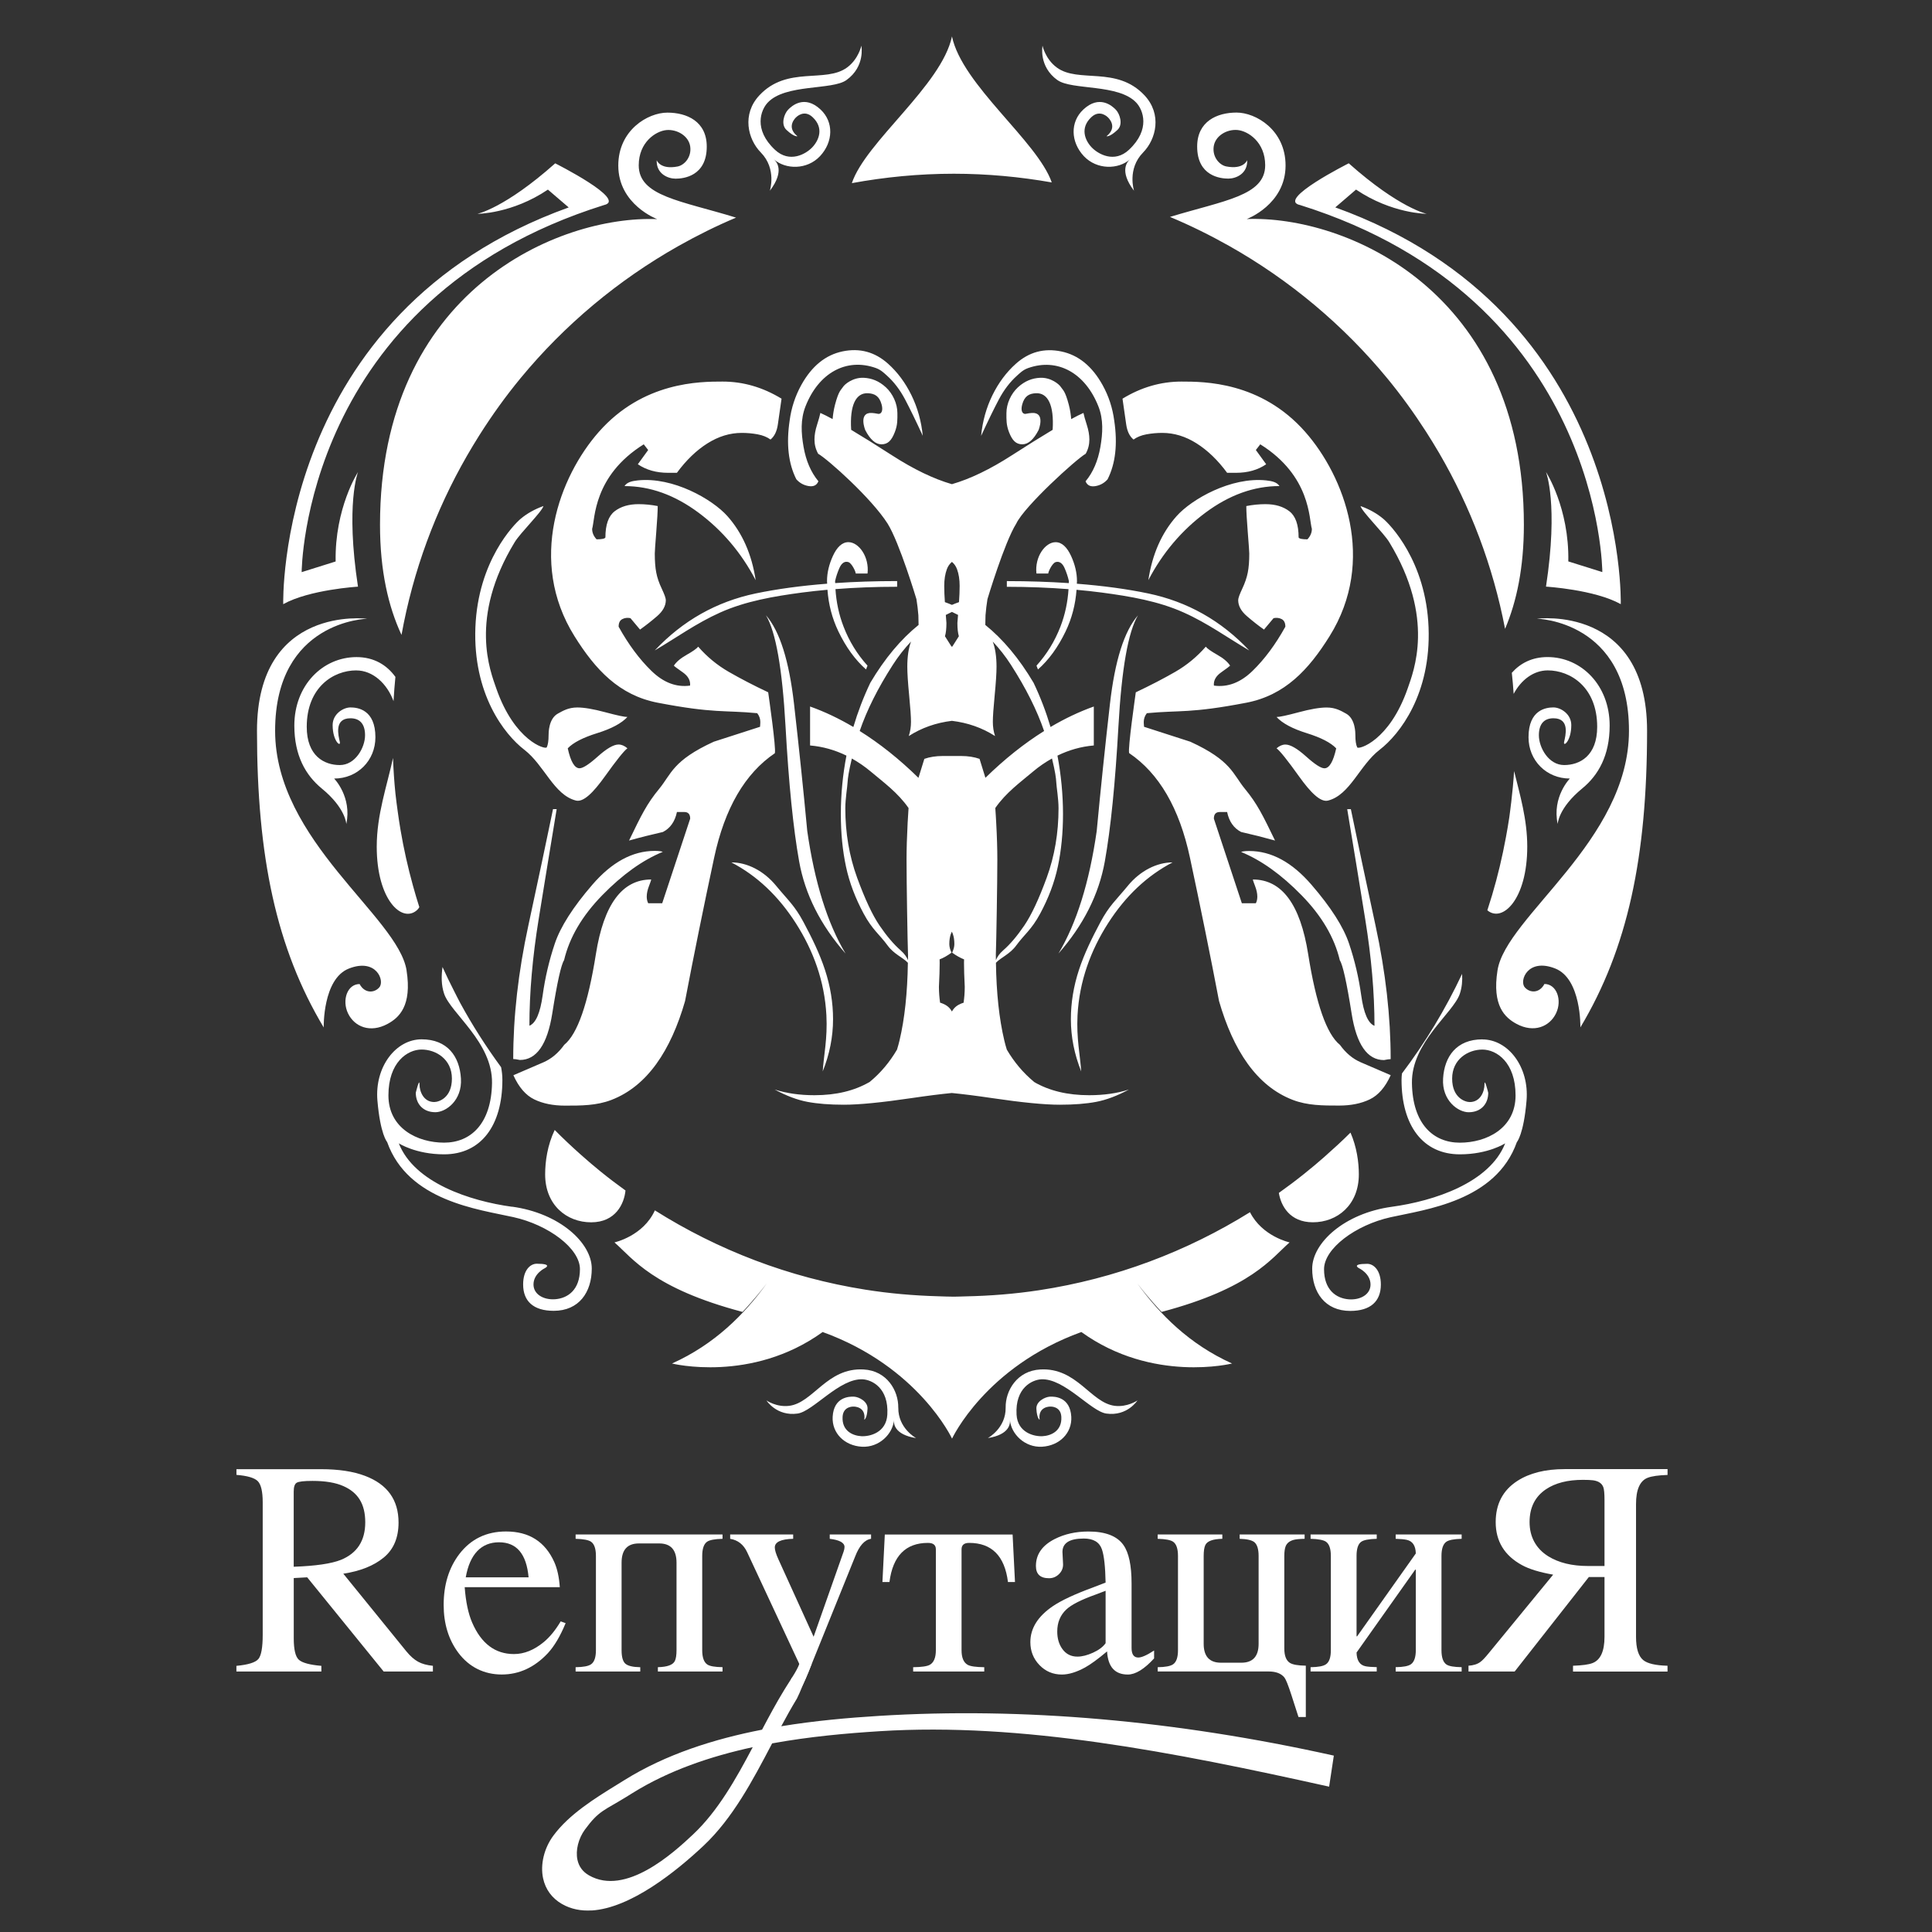 <?xml version="1.0" encoding="UTF-8"?> <svg xmlns="http://www.w3.org/2000/svg" id="Layer_1" data-name="Layer 1" viewBox="0 0 566.93 566.93"><rect x="0" y="0" width="566.93" height="566.93" fill="#333333" stroke="none"/><defs><style> .cls-1 { fill: #fff; } </style></defs><g><path class="cls-1" d="m378.4,364.57s-8.02-1.75-11.6-8.86c-18.51,11.52-39.45,19.49-61.9,22.9-7.05,1.07-14.26,1.65-21.57,1.8-1.14.02-2.28.09-3.43.09-1.54,0-3.06-.08-4.59-.12-7.25-.2-14.39-.83-21.38-1.94-22.42-3.55-43.32-11.64-61.76-23.27-3.43,7.57-11.86,9.4-11.86,9.4,5.34,4.67,11.25,13.44,37.58,20.4,0,0,3.4-3.51,7.12-8.37-6.54,9.03-15.24,17.85-27.82,23.51,0,0,23.33,5.83,44.21-9.24,28.18,10.2,37.97,31.28,37.97,31.28,0,0,9.77-21.09,37.95-31.28,20.88,15.07,44.22,9.24,44.22,9.24-12.56-5.66-21.26-14.47-27.8-23.49,3.72,4.85,7.12,8.35,7.12,8.35,26.31-6.96,32.23-15.73,37.56-20.4Zm-228.13-10.45c-12.37-1.69-28.69-7.03-33.25-18.62,0,0,4.94,3.23,13.3,3.23,10.79,0,17.1-8.37,17.1-21.85,0-1.32-.15-2.53-.37-3.71-4.41-6.01-8.45-12.31-12.03-18.9-.62-1.15-1.19-2.33-1.79-3.5-1.18-2.3-2.31-4.64-3.38-7.01-.35,2.65-.39,5.25.47,7.83,1.89,5.69,14.25,14.26,14.06,26.23-.2,11.97-6.27,17.48-14.06,17.48s-16.34-4.18-16.34-13.87,5.56-13.45,9.74-13.45,8.89,2.81,8.89,8.51-3.86,6.89-5.19,6.89c-3.13,0-4.32-3.1-4.32-5.19s-1.09,2.47-1.09,2.47c0,3.28,2.14,5.71,5.75,5.71,3.07,0,7.88-3.42,7.5-9.88-.38-6.47-3.95-11.51-11.54-11.51s-13.81,8.12-12.97,17.97c.85,9.97,2.85,12.16,2.85,12.16,6.13,17.34,26.8,19.76,37.06,22.05,10.26,2.27,19.52,9.17,19.52,15.25s-3.56,8.56-7.27,8.84c-3.4.25-6.36-1.44-6.36-4.33,0-3.23,3.36-4.8,3.36-4.8,0,0,2.5-1.29-2.41-1.29-1.87,0-3.99,1.85-3.99,6.08,0,4.89,2.99,7.74,8.98,7.74,7.41,0,11.16-5.46,11.16-12.4,0-7.55-9.45-16.25-23.38-18.16Zm42.57-289.82c-28.88-1.13-81.33,20.92-81.33,89.71,0,13.45,2.43,23.99,6.31,32.3,3.4-18.83,9.99-36.54,19.2-52.55,1.17-2.03,2.38-4.04,3.63-6.02,3.7-5.85,7.73-11.47,12.12-16.79,12.89-15.62,28.62-28.78,46.37-38.79,5.44-3.06,11.05-5.86,16.85-8.3-16.21-4.99-28.56-6.26-28.56-15.35,0-6.77,4.99-10.04,8.12-10.34,3.14-.28,6.56,1.71,6.99,4.85.43,3.14-1.75,5.46-3.71,5.84-5.13,1-6.13-1.85-6.13-1.85-.15,3.99,3.28,5.42,5.56,5.42s9.13-.71,9.13-9.41c0-7.41-5.85-9.97-11.56-9.97s-14.4,5.12-14.4,15.53c0,11.48,11.41,15.72,11.41,15.72Zm-70.5,202.79c.31-.27.53-.57.71-.89-.67-2.08-1.28-4.18-1.87-6.3-1.48-5.35-2.71-10.81-3.65-16.36-.31-1.81-.58-3.63-.83-5.46-.23-1.73-.48-3.45-.66-5.19-.36-3.45-.58-6.95-.72-10.46-1.77,8.26-4.77,16.56-4.77,26.03,0,15.59,7.41,22.5,11.79,18.63Zm40.43,64.5c-2.13,4.45-2.8,9.22-2.8,13.03,0,8.94,6.28,14.06,13.5,14.06s9.7-5.51,10.07-9.31c0,0,0-.02,0-.03-2.51-1.81-4.98-3.68-7.38-5.63-1.96-1.59-3.88-3.23-5.76-4.91-2.62-2.33-5.17-4.73-7.63-7.22Zm-57.72-159.43c-3.71-24.23,0-33.64,0-33.64,0,0-6.84,10.55-6.56,26.24l-9.97,3.13s.17-79.98,88.73-107.72c6.96-1.54-14.33-12.24-14.33-12.24-14.82,13.19-22.84,14.82-22.84,14.82,0,0,10.17,0,20.7-7.11l6.1,5.23c-86.11,30.98-83.77,116.42-83.77,116.42,7.68-4.28,21.94-5.14,21.94-5.14Zm14.26,112.61c-2.48-15.77-38.58-38.01-38.58-70.32s26.98-32.88,26.98-32.88c0,0-32.3-4.17-32.3,32.88s5.7,63.86,19.58,87.05c0,0-.33-14.28,7.4-17.29,8.01-3.14,10.57,3.56,8.93,5.5-1.42,1.69-4.28,1.9-5.8-.95-3.61,0-5.25,4.74-3.39,8.62,1.88,3.9,6.48,5.85,11.61,3.07,3.34-1.81,7.2-5.27,5.56-15.68ZM225.91,55.97c4.5-5.9,1.88-8.64,1.15-9.24,3.43,3.04,9.75,3.17,13.58-.92,3.89-4.17,4.04-10.02.16-13.66-4.71-4.42-8.47-1.1-9.57.08-1.11,1.18-2.19,4.26-.45,5.89,2.36,2.21,3.22,1.85,3.22,1.85-3.51-2.78-.41-5.53-.41-5.53,0,0,2.31-2.47,4.86-.06,3.4,3.18,1.84,6.79-.05,8.81-1.89,2.02-6.7,4.79-11,.76-6.38-5.98-4.14-11.7-2.12-13.84,5.18-5.55,18.94-3.6,23.1-6.61,5.59-4.01,4.38-10.09,4.38-10.09,0,0-.81,3.9-4.17,6.38-6.35,4.71-17.56-.56-25.74,8.17-5.2,5.54-3.45,12.86.41,16.79,4.73,4.82,2.65,11.21,2.65,11.21Zm37.68,357.08c.07-4.96-3.32-10.82-10.16-11.19-10.76-.61-14.78,9.78-21.85,10.67-3.73.47-6.67-1.58-6.67-1.58,0,0,2.99,4.71,9.12,3.85,4.58-.63,12.33-10.43,19.16-10.05,2.64.16,7.64,2.5,7.19,10.36-.3,5.29-5.15,6.47-7.63,6.33-2.48-.14-5.74-1.52-5.5-5.7.18-3.17,3.21-2.99,3.21-2.99,0,0,3.73-.13,3.16,3.86,0,0,.79-.3.95-3.2.13-2.14-2.49-3.49-3.94-3.57-1.46-.08-5.96.09-6.29,5.89-.27,4.79,3.46,8.51,8.58,8.8,5.04.28,9.07-3.72,9.42-7.84-.11.85-.1,4.27,6.49,5.31,0,0-5.32-2.87-5.23-8.94Zm63.52-.52c-7.07-.89-11.09-11.28-21.85-10.67-6.83.38-10.24,6.23-10.16,11.19.09,6.08-5.23,8.94-5.23,8.94,6.59-1.04,6.59-4.44,6.48-5.3.36,4.12,4.38,8.12,9.42,7.84,5.12-.29,8.85-4.01,8.59-8.8-.34-5.8-4.83-5.97-6.28-5.89-1.46.08-4.09,1.42-3.96,3.57.16,2.9.95,3.2.95,3.2-.57-3.99,3.16-3.86,3.16-3.86,0,0,3.03-.18,3.21,2.99.24,4.18-3.03,5.56-5.5,5.7-2.48.14-7.34-1.03-7.64-6.33-.45-7.86,4.56-10.19,7.2-10.36,6.84-.38,14.6,9.43,19.16,10.05,6.13.86,9.11-3.85,9.11-3.85,0,0-2.94,2.04-6.67,1.58Zm-16.8-389.03c4.16,3.01,17.92,1.06,23.11,6.61,2.02,2.14,4.25,7.86-2.13,13.84-4.3,4.03-9.12,1.25-11-.76-1.89-2.01-3.44-5.62-.05-8.81,2.56-2.41,4.87.06,4.87.06,0,0,3.11,2.75-.41,5.53,0,0,.85.36,3.21-1.85,1.74-1.63.66-4.71-.44-5.89-1.11-1.18-4.87-4.5-9.59-.08-3.89,3.64-3.73,9.49.16,13.66,3.85,4.08,10.15,3.95,13.58.92-.74.6-3.35,3.34,1.15,9.24,0,0-2.08-6.39,2.65-11.21,3.86-3.93,5.62-11.24.42-16.79-8.19-8.74-19.38-3.46-25.75-8.17-3.36-2.49-4.17-6.38-4.17-6.38,0,0-1.21,6.08,4.38,10.09Zm71.14,36.65c88.57,27.74,88.74,107.72,88.74,107.72l-9.98-3.13c.29-15.69-6.55-26.24-6.55-26.24,0,0,3.7,9.41,0,33.64,0,0,14.24.86,21.94,5.14,0,0,2.31-85.44-83.77-116.42l6.09-5.23c10.54,7.11,20.72,7.11,20.72,7.11,0,0-8.02-1.63-22.86-14.82,0,0-21.29,10.69-14.33,12.24Zm-101.56-9.17c9.81,0,19.4.91,28.74,2.55-4.23-12.12-26.29-28.58-29.28-42.84-3.02,14.34-25.32,30.91-29.38,43.05,9.71-1.78,19.7-2.76,29.92-2.76Zm63.43,12.67c5.98,2.5,11.76,5.36,17.36,8.51,17.81,10.04,33.58,23.27,46.48,38.95,4.06,4.94,7.81,10.14,11.28,15.53,1.33,2.07,2.62,4.17,3.86,6.29,9.17,15.73,15.8,33.11,19.35,51.6,3.42-8.03,5.52-18.03,5.52-30.54,0-68.79-52.45-90.85-81.33-89.71,0,0,11.4-4.24,11.4-15.72,0-10.41-8.7-15.53-14.39-15.53s-11.55,2.56-11.55,9.97c0,8.7,6.85,9.41,9.13,9.41s5.7-1.43,5.55-5.42c0,0-.99,2.84-6.13,1.85-1.95-.37-4.13-2.7-3.7-5.84.43-3.14,3.85-5.13,6.98-4.85,3.14.29,8.13,3.57,8.13,10.34,0,8.97-12.04,10.32-27.94,15.16ZM104.55,196.73c4.85,0,9.02,3.84,10.93,9.02.14-2.38.31-4.76.55-7.12-2.49-3.44-6.23-5.81-11.41-5.81-9.91,0-18.25,8.25-18.25,20.1,0,8.74,3.29,14.55,8.03,18.44,7.08,5.8,7.22,10.45,7.22,10.45,1.7-7.98-3.57-13.35-3.57-13.35,6.85,0,12.11-5.27,12.11-12.12,0-8.13-5.22-8.75-7.32-8.75s-5.23,1.91-5.23,5.18c0,4.76,2.47,6.6,2.1,4.9-.38-1.72-1.81-6.9,3.13-6.9,2.47,0,4.28,1.37,4.28,4.98s-2.85,8.75-7.41,8.75-9.7-2.66-9.7-11.22c0-11.64,7.86-16.56,14.52-16.56Zm338.87,38.95c-.17,1.39-.33,2.79-.53,4.17-.29,1.98-.64,3.94-1,5.9-1.06,5.74-2.4,11.38-4.04,16.89-.45,1.5-.92,3-1.4,4.48,4.39,3.73,11.71-3.17,11.71-18.68,0-8-2.13-15.16-3.86-22.17-.2,3.16-.5,6.29-.87,9.4Zm13.67,6.12s.14-4.65,7.22-10.45c4.74-3.89,8.03-9.69,8.03-18.44,0-11.84-8.33-20.1-18.24-20.1-4.56,0-8.01,1.84-10.47,4.62.23,2.05.39,4.11.54,6.19,2.16-4.08,5.83-6.9,10-6.9,6.65,0,14.51,4.92,14.51,16.56,0,8.56-5.13,11.22-9.7,11.22s-7.41-5.14-7.41-8.75,1.81-4.98,4.28-4.98c4.94,0,3.51,5.18,3.13,6.9-.37,1.7,2.1-.14,2.1-4.9,0-3.27-3.13-5.18-5.23-5.18s-7.32.62-7.32,8.75c0,6.84,5.27,12.12,12.13,12.12,0,0-5.28,5.37-3.57,13.35Zm-68.31,97.55c-1.98,1.75-4.01,3.45-6.08,5.1-2.42,1.94-4.9,3.8-7.43,5.6.6,3.74,3.18,8.62,9.98,8.62,7.22,0,13.49-5.12,13.49-14.06,0-3.59-.61-8.03-2.45-12.26-2.42,2.42-4.95,4.73-7.52,7Zm46.22-34.36c-7.6,0-11.16,5.04-11.54,11.51-.39,6.46,4.44,9.88,7.5,9.88,3.61,0,5.75-2.42,5.75-5.71,0,0-1.1-4.56-1.1-2.47s-1.18,5.19-4.32,5.19c-1.33,0-5.17-1.2-5.17-6.89s4.69-8.51,8.87-8.51,9.74,3.75,9.74,13.45-8.55,13.87-16.35,13.87-13.88-5.51-14.06-17.48c-.19-11.97,12.17-20.54,14.06-26.23.64-1.93.78-3.86.66-5.82-4.88,10.38-10.8,20.17-17.65,29.23-.06.62-.12,1.22-.12,1.87,0,13.48,6.33,21.85,17.11,21.85,8.37,0,13.3-3.23,13.3-3.23-4.55,11.59-20.87,16.93-33.25,18.62-13.92,1.9-23.38,10.6-23.38,18.16,0,6.93,3.76,12.4,11.17,12.4,5.99,0,8.98-2.85,8.98-7.74,0-4.23-2.14-6.08-3.99-6.08-4.91,0-2.41,1.29-2.41,1.29,0,0,3.37,1.57,3.37,4.8,0,2.89-2.97,4.58-6.37,4.33-3.7-.28-7.27-2.76-7.27-8.84s9.27-12.97,19.52-15.25c10.26-2.28,30.93-4.71,37.06-22.05,0,0,1.99-2.19,2.84-12.16.84-9.85-5.37-17.97-12.97-17.97Zm48.32-90.56c0-37.05-32.3-32.88-32.3-32.88,0,0,26.99.57,26.99,32.88s-36.11,54.55-38.58,70.32c-1.65,10.41,2.21,13.87,5.55,15.68,5.13,2.78,9.74.83,11.62-3.07,1.87-3.87.2-8.62-3.4-8.62-1.51,2.85-4.36,2.64-5.79.95-1.64-1.95.93-8.65,8.93-5.5,7.73,3.02,7.41,17.29,7.41,17.29,13.87-23.19,19.57-49.99,19.57-87.05Z"></path><path class="cls-1" d="m237.29,142.63c1.43.24,2.39-.23,2.86-1.41-2.19-2.64-3.64-6.01-4.35-10.08-.71-4.07-.94-8.06.57-11.9,3.86-9.82,11.97-14.31,20.61-11.26,1.57.56,2.53,1.57,3.23,2.19,2.1,1.87,3.89,4.22,5.38,7.04,1.48,2.82,3.21,6.37,5.19,10.67-.42-4.28-1.53-8.26-3.33-11.93-1.8-3.67-4.1-6.76-6.89-9.25-3.85-3.43-8.28-4.63-13.3-3.59-5.02,1.04-9.06,4.33-12.13,9.87-1.78,3.23-2.92,6.7-3.41,10.4-1.03,6.89-.38,12.64,1.95,17.25.96,1.09,2.16,1.76,3.6,2Zm-83.44,77.37c5.91,4.56,8.66,13.24,15.13,14.91,2.23.58,5.15-2.37,8.54-7.11,3.39-4.74,5.58-7.48,6.59-8.22-.86-.74-1.73-1.11-2.6-1.11-1.44,0-3.46,1.16-6.05,3.48-2.6,2.33-4.4,3.49-5.4,3.49-1.45,0-2.6-1.95-3.46-5.85,1.59-1.67,4.47-3.16,8.65-4.46,4.18-1.3,7.13-2.88,8.86-4.74-.86,0-3.03-.46-6.49-1.39-3.46-.93-6.2-1.4-8.21-1.4-2.6,0-4.23.98-5.73,1.81-2.72,1.52-2.7,5.71-2.7,6.27,0,1.67-.18,2.88-.54,3.62-.36.74-9.43-1.84-14.81-17.28-1.69-4.96-8.19-20.6,5.41-42.94,1.69-2.77,8-8.92,8.43-10.59-2.59.93-4.83,2.19-6.7,3.76-1.88,1.58-12.51,12.3-13.27,31.84-.75,19.49,8.44,31.36,14.35,35.91Zm9.51,17.43h-1.08c-1.88,9.11-4.3,20.49-7.24,34.15-2.96,13.67-4.44,26.72-4.44,39.18.44,0,1.08.1,1.95.28,4.9,0,8.07-4.56,9.51-13.67,1.44-9.1,2.6-14.31,3.46-15.61,1.58-6.69,5.33-13.06,11.24-19.1,5.91-6.04,11.82-10.27,17.73-12.69-.43-.18-1.23-.28-2.38-.28-6.48,0-12.58,3.3-18.27,9.9-5.7,6.6-9.37,12.36-11.03,17.28-1.66,4.93-2.85,9.99-3.57,15.2-.72,5.2-2.02,8.18-3.89,8.92,0-9.66.9-20.07,2.71-31.23,1.8-11.15,3.57-21.93,5.29-32.34Zm28.76-46.56c6.34-3.72,12.18-7.99,19.25-11.15,7.42-3.32,15.67-4.74,24.11-5.86,2.37-.31,4.83-.57,7.33-.8.31,4.27,1.35,8.35,3.21,12.23,2.24,4.65,4.94,8.36,8.11,11.15l.43-1.12c-3.03-3.34-5.37-7.15-7.02-11.43-1.37-3.54-2.14-7.22-2.38-11.02,5.72-.45,11.72-.69,18.1-.69v-1.67c-6.43,0-12.48.2-18.18.59,0-.2-.03-.39-.03-.59.29-1.3.72-2.6,1.3-3.9.58-1.3,1.48-2.03,2.6-1.67,1,.32,2.16,2.79,2.16,3.35h3.46c.56-4.89-2.56-9.2-5.62-9.2-1.88,0-3.39,1.53-4.54,4.04-1.15,2.51-1.73,4.98-1.73,7.39,0,.26.04.51.04.76-7.67.6-14.67,1.55-20.97,2.86-11.53,2.42-21.4,7.99-29.62,16.73Zm21.3-39.45c-4.4-4.92-15.91-11.55-26.27-10.45-1.87.2-3.17.56-3.89,1.67,7.49,0,14.74,2.61,21.73,7.81,6.99,5.2,12.58,11.81,16.76,19.8-1.16-7.62-3.93-13.89-8.32-18.82Zm11.35,29.14c2.88,4.83,4.79,15.66,5.73,32.48.94,16.83,2.27,30.07,4,39.73,1.73,9.67,6.27,18.68,13.62,27.04-5.33-8.92-9.08-20.91-11.24-35.97-1.15-12.27-2.45-24.72-3.89-37.36-1.45-12.64-4.18-21.28-8.22-25.93Zm2.6,40.43c.43-1.3-1.8-16.73-1.95-17.84-4.33-2.04-8.18-4.05-11.57-6-3.39-1.95-6.38-4.41-8.97-7.39-.44.56-1.55,1.35-3.35,2.37-1.81,1.02-3.07,2.09-3.79,3.2.14.19,1.01.84,2.6,1.95,1.59,1.11,2.3,2.42,2.16,3.9-4.04.56-7.82-.88-11.35-4.32-3.54-3.44-6.74-7.76-9.62-12.96,0-1.12.36-1.86,1.09-2.23.72-.37,1.51-.46,2.38-.28l2.81,3.35c1.58-1.12,3.24-2.41,4.97-3.9,1.73-1.48,2.6-3.07,2.6-4.74,0-.56-.4-1.67-1.19-3.35-.8-1.67-1.34-3.25-1.62-4.74-.29-1.48-.43-3.35-.43-5.57,0-.56.14-2.65.43-6.28.29-3.62.43-6.18.43-7.66-1.88-.37-3.75-.56-5.62-.56-2.88,0-5.22.7-7.02,2.09-1.8,1.39-2.71,3.95-2.71,7.67-.15.37-1.01.56-2.59.56-.87-.93-1.3-1.95-1.3-3.07.87-2.78.25-15.5,15.14-24.81l1.3,1.67-3.03,4.18c2.45,1.67,5.41,2.51,8.86,2.51h2.6c2.74-3.72,5.73-6.6,8.97-8.64,3.24-2.04,6.59-3.07,10.06-3.07,1.59,0,3.13.14,4.65.42,1.52.28,2.78.79,3.79,1.53,1.15-.93,1.87-2.41,2.16-4.46.29-2.04.65-4.55,1.08-7.53-5.48-3.34-11.24-5.02-17.3-5.02-6.63,0-23.31,0-36.33,14.78-11.49,13.04-20.96,37.8-7.13,59.94,6.13,9.81,13.1,17.34,24.43,19.52,16.54,3.18,19.39,2.14,29.19,3.07,1.3,1.67.83,3.24.83,3.99l-13.58,4.38c-12.09,5.54-12.43,9.47-16.03,13.84-3.61,4.37-5.24,7.73-8.83,15.16,3.31-.93,6.62-1.76,9.94-2.51,2.16-1.11,3.53-3.07,4.11-5.86h2.16c1.16,0,1.73.65,1.73,1.95l-8.21,24.82h-4.11c-.29-.56-.43-1.21-.43-1.95,0-.93.22-1.95.65-3.07.43-1.11.65-1.76.65-1.95-8.51,0-13.91,7.3-16.22,21.89-2.31,14.59-5.4,23.47-9.29,26.62-1.73,2.42-3.79,4.14-6.16,5.16-2.38,1.02-5.3,2.28-8.76,3.77,1.59,3.53,3.64,5.9,6.16,7.11,2.52,1.21,5.52,1.81,8.97,1.81,4.78,0,9.27,0,13.62-1.67,10.56-4.06,17.44-14.5,21.62-28.99,2.59-13.57,5.44-27.61,8.54-42.1,3.1-14.5,9.04-24.72,17.84-30.67Zm15.13,76.95c.36,6.79-.79,11.81-1.08,16.45,2.01-5.02,3.03-10.13,3.03-15.33,0-4.83-.79-9.66-2.38-14.5-1.59-4.83-3.84-9.39-6.27-13.94-2.6-4.88-4.49-6.37-8.09-10.74-3.6-4.37-8.48-6.82-13.1-6.82,7.49,3.9,13.8,9.85,18.92,17.85,5.11,7.99,8.44,16.98,8.97,27.04Zm152.52-88.52c-1.5-.84-3.14-1.81-5.73-1.81-2.02,0-4.76.47-8.21,1.4-3.46.93-5.62,1.39-6.49,1.39,1.73,1.86,4.69,3.44,8.86,4.74,4.18,1.3,7.06,2.79,8.65,4.46-.87,3.9-2.02,5.85-3.46,5.85-1.01,0-2.81-1.16-5.4-3.49-2.59-2.32-4.61-3.48-6.05-3.48-.87,0-1.73.37-2.6,1.11,1.01.74,3.21,3.49,6.59,8.22,3.39,4.74,6.31,7.69,8.54,7.11,6.47-1.67,9.22-10.36,15.13-14.91,5.91-4.55,15.1-16.42,14.35-35.91-.75-19.54-11.39-30.26-13.27-31.84-1.87-1.58-4.11-2.83-6.7-3.76.43,1.67,6.75,7.83,8.43,10.59,13.6,22.34,7.1,37.98,5.41,42.94-5.38,15.44-14.45,18.03-14.81,17.28-.36-.74-.54-1.95-.54-3.62,0-.56.02-4.75-2.7-6.27Zm-96.54-99.23c.7-.62,1.65-1.64,3.23-2.19,8.64-3.05,16.75,1.45,20.61,11.26,1.51,3.84,1.28,7.82.58,11.9-.71,4.08-2.15,7.44-4.35,10.08.48,1.18,1.44,1.65,2.87,1.41,1.44-.24,2.63-.91,3.59-2,2.33-4.6,2.98-10.35,1.95-17.25-.49-3.7-1.62-7.17-3.41-10.4-3.07-5.54-7.11-8.83-12.13-9.87-5.02-1.04-9.45.15-13.3,3.59-2.8,2.49-5.1,5.58-6.9,9.25-1.8,3.67-2.91,7.65-3.32,11.93,1.98-4.29,3.71-7.85,5.2-10.67,1.49-2.82,3.28-5.17,5.38-7.04Zm76.97,32.45c-.72-1.11-2.03-1.47-3.89-1.67-10.36-1.09-21.88,5.53-26.27,10.45-4.4,4.93-7.17,11.2-8.32,18.82,4.18-7.99,9.76-14.59,16.76-19.8,6.99-5.2,14.24-7.81,21.73-7.81Zm-64.87,137.18c7.35-8.36,11.89-17.38,13.62-27.04,1.73-9.66,3.06-22.91,4-39.73.94-16.82,2.85-27.65,5.73-32.48-4.04,4.64-6.77,13.29-8.22,25.93-1.44,12.64-2.74,25.09-3.89,37.36-2.16,15.06-5.91,27.04-11.24,35.97Zm5.41-108.53c0-.26.04-.51.04-.76,0-2.41-.58-4.88-1.73-7.39-1.16-2.51-2.66-4.04-4.54-4.04-3.06,0-6.18,4.32-5.62,9.2h3.46c0-.56,1.16-3.03,2.16-3.35,1.11-.36,2.02.38,2.6,1.67.58,1.3,1.01,2.61,1.3,3.9,0,.2-.02.39-.03.59-5.7-.38-11.75-.59-18.18-.59v1.67c6.38,0,12.39.25,18.1.69-.24,3.8-1.01,7.48-2.38,11.02-1.66,4.28-4,8.09-7.02,11.43l.43,1.12c3.17-2.79,5.87-6.5,8.11-11.15,1.86-3.88,2.9-7.96,3.21-12.23,2.5.23,4.96.48,7.33.8,8.43,1.12,16.69,2.53,24.11,5.86,7.07,3.16,12.91,7.44,19.25,11.15-8.22-8.74-18.09-14.31-29.62-16.73-6.29-1.32-13.3-2.26-20.97-2.86Zm77.18,135.3c-3.89-3.16-6.99-12.03-9.3-26.62-2.31-14.59-7.71-21.89-16.22-21.89,0,.19.22.84.65,1.95.43,1.12.65,2.14.65,3.07,0,.74-.14,1.39-.43,1.95h-4.11l-8.21-24.82c0-1.3.57-1.95,1.73-1.95h2.16c.58,2.79,1.95,4.74,4.11,5.86,3.32.75,6.63,1.58,9.95,2.51-3.6-7.43-5.23-10.79-8.83-15.16-3.6-4.37-3.94-8.3-16.03-13.84l-13.58-4.38c0-.74-.47-2.31.82-3.99,9.8-.93,12.65.11,29.19-3.07,11.33-2.18,18.31-9.7,24.43-19.52,13.83-22.15,4.36-46.9-7.13-59.94-13.02-14.78-29.69-14.78-36.33-14.78-6.05,0-11.82,1.67-17.3,5.02.43,2.98.8,5.49,1.08,7.53.29,2.05,1.01,3.53,2.16,4.46,1.01-.74,2.27-1.25,3.79-1.53,1.52-.28,3.06-.42,4.65-.42,3.46,0,6.81,1.02,10.05,3.07,3.25,2.05,6.24,4.93,8.97,8.64h2.6c3.46,0,6.41-.83,8.86-2.51l-3.03-4.18,1.3-1.67c14.89,9.31,14.27,22.03,15.14,24.81,0,1.12-.44,2.14-1.3,3.07-1.58,0-2.45-.18-2.59-.56,0-3.72-.9-6.28-2.71-7.67-1.8-1.39-4.14-2.09-7.02-2.09-1.88,0-3.75.19-5.62.56,0,1.49.14,4.04.43,7.66.29,3.63.44,5.72.44,6.28,0,2.23-.14,4.09-.44,5.57-.29,1.49-.83,3.07-1.62,4.74-.79,1.67-1.19,2.79-1.19,3.35,0,1.67.86,3.26,2.6,4.74,1.73,1.49,3.39,2.79,4.97,3.9l2.81-3.35c.87-.18,1.66-.09,2.38.28.72.38,1.08,1.12,1.08,2.23-2.89,5.21-6.09,9.53-9.62,12.96-3.53,3.44-7.31,4.88-11.35,4.32-.14-1.48.57-2.79,2.16-3.9,1.59-1.12,2.45-1.77,2.6-1.95-.72-1.12-1.98-2.18-3.79-3.2-1.8-1.02-2.92-1.81-3.35-2.37-2.59,2.97-5.58,5.44-8.97,7.39-3.39,1.95-7.24,3.95-11.57,6-.14,1.11-2.38,16.54-1.95,17.84,8.79,5.95,14.74,16.17,17.84,30.67,3.1,14.5,5.95,28.53,8.54,42.1,4.19,14.5,11.06,24.93,21.62,28.99,4.35,1.67,8.84,1.67,13.62,1.67,3.46,0,6.45-.6,8.97-1.81,2.52-1.21,4.58-3.58,6.16-7.11-3.46-1.49-6.38-2.74-8.76-3.77-2.38-1.02-4.43-2.74-6.16-5.16Zm3.24-69.14h-1.08c1.73,10.41,3.49,21.19,5.29,32.34,1.81,11.15,2.71,21.56,2.71,31.23-1.87-.74-3.17-3.71-3.89-8.92-.72-5.21-1.91-10.27-3.57-15.2-1.65-4.92-5.33-10.68-11.03-17.28-5.69-6.6-11.78-9.9-18.27-9.9-1.16,0-1.95.1-2.38.28,5.91,2.42,11.82,6.65,17.73,12.69,5.91,6.04,9.66,12.41,11.24,19.1.87,1.3,2.02,6.51,3.46,15.61,1.44,9.11,4.61,13.67,9.51,13.67.87-.18,1.51-.28,1.95-.28,0-12.45-1.48-25.51-4.44-39.18-2.95-13.66-5.36-25.04-7.24-34.15Zm-92.97,80.02c-3.22-2.66-5.87-5.84-8-9.47-.27-.87-.52-1.76-.73-2.66-1.52-6.39-2.33-14-2.46-22.82,1.54-1.63,4.08-2.51,5.97-5.1,2.3-3.16,4.5-4.64,7-9.31,2.41-4.48,4.18-9.06,5.19-13.8,1.01-4.74,1.52-9.9,1.52-15.48s-.57-11.53-1.63-17.1c3.38-1.65,6.93-2.66,10.67-2.98v-11.43c-4.29,1.53-8.52,3.54-12.7,6.01-1.31-4.42-2.96-8.75-4.98-12.98-4.25-7.17-8.98-12.79-14.16-16.97l.06-2.83c.12-1.6.32-3.17.57-4.74,0,0,4.97-16.62,8.46-22.18,2.37-5.05,17.51-18.84,20.37-20.48.73-1.3,1.08-2.69,1.08-4.18,0-1.3-.25-2.74-.76-4.32-.51-1.58-.83-2.74-.98-3.48-.97.43-2.18,1.04-3.59,1.81-.11-1.18-.28-2.58-.7-4.19-1.11-4.26-1.81-4.37-2.32-5.2-.51-.84-2.95-2.88-6.12-2.73-2.31.11-4.47.93-6.49,2.79-2.02,1.86-3.38,4.78-3.38,7.57,0,1.86-.09,3.41.77,5.62.95,2.42,2.03,3.54,3.9,3.54,1.73,0,3.32-1.39,4.76-4.18,0,0,2.13-5.26-1.95-5.02-.43.03-1.08.09-1.95.28-.87,0-1.39-.97-.9-2.77.67-2.46,2.02-3.22,4.04-3.3,3.48-.15,5.35,3.47,4.89,10.74-3.32,1.98-7.28,4.46-11.95,7.46-6.37,4.11-12.24,6.94-17.61,8.49-5.37-1.55-11.24-4.38-17.61-8.49-4.67-3.01-8.63-5.48-11.95-7.46-.46-7.26,1.4-10.88,4.89-10.74,2.02.09,3.37.84,4.04,3.3.49,1.8-.04,2.77-.9,2.77-.87-.18-1.52-.25-1.95-.28-4.08-.24-1.95,5.02-1.95,5.02,1.44,2.79,3.03,4.18,4.76,4.18,1.88,0,2.95-1.11,3.9-3.54.87-2.21.77-3.76.77-5.62,0-2.79-1.36-5.71-3.38-7.57-2.02-1.86-4.18-2.68-6.49-2.79-3.17-.15-5.62,1.9-6.12,2.73-.51.83-1.2.94-2.32,5.2-.42,1.62-.59,3.01-.7,4.19-1.41-.77-2.61-1.37-3.59-1.81-.14.74-.47,1.91-.97,3.48-.51,1.58-.76,3.02-.76,4.32,0,1.49.36,2.88,1.08,4.18,2.86,1.63,15.67,13.08,20.37,20.48,3.49,5.56,8.47,22.18,8.47,22.18.25,1.57.45,3.15.57,4.74l.06,2.83c-5.18,4.18-9.91,9.8-14.16,16.97-2.02,4.24-3.67,8.57-4.98,12.98-4.18-2.47-8.41-4.49-12.7-6.01v11.43c3.74.32,7.29,1.33,10.67,2.98-1.07,5.57-1.64,11.26-1.64,17.1s.51,10.74,1.51,15.48c1.01,4.74,2.78,9.32,5.19,13.8,2.5,4.67,4.7,6.15,7,9.31,1.89,2.59,4.43,3.47,5.97,5.1-.13,8.81-.94,16.43-2.46,22.82-.22.91-.46,1.79-.73,2.66-2.13,3.63-4.77,6.81-8,9.47-4.47,2.61-9.87,3.91-16.22,3.91-4.33,0-8.22-.56-11.68-1.67,3.46,1.86,6.66,3.07,9.62,3.62,2.96.56,6.52.84,10.7.84,4.47,0,11.1-.65,19.89-1.95,4.52-.67,8.44-1.16,11.77-1.49,3.34.33,7.26.82,11.77,1.49,8.79,1.3,15.42,1.95,19.89,1.95,4.18,0,7.75-.28,10.7-.84,2.96-.56,6.16-1.76,9.62-3.62-3.46,1.12-7.35,1.67-11.67,1.67-6.34,0-11.75-1.3-16.22-3.91Zm-25.6-150.42c.32-.9.84-1.61,1.5-2.17.66.55,1.17,1.26,1.5,2.17.51,1.39.76,3.02.76,4.88,0,1.5-.07,3.1-.19,4.76-.7.25-1.39.51-2.07.81-.68-.3-1.38-.56-2.07-.81-.12-1.66-.19-3.25-.19-4.76,0-1.86.25-3.49.76-4.88Zm-.29,13.39c.59-.31,1.19-.59,1.79-.88.6.28,1.2.57,1.79.88-.06.79-.12,1.58-.19,2.36,0,1.67.15,2.97.43,3.9l-1.91,3.01s-.08.03-.13.04c-.05,0-.09-.03-.13-.04l-1.91-3.01c.29-.93.43-2.23.43-3.9-.06-.79-.12-1.58-.18-2.36Zm-11.09,99.67c0,.56-.01,1.09-.02,1.64-.42-.94-.95-1.83-2.17-2.89-2.02-1.77-4.07-4.19-6.16-7.25-2.09-3.06-4.29-7.76-6.6-14.08-2.3-6.32-3.46-13.11-3.46-20.35,0-2.79.6-6.19.67-7.68.06-1.11.32-3.07,1.25-6.92,1.92,1.07,3.79,2.35,5.59,3.86,3.71,3.13,7.89,6.13,11.05,10.67-.1,1.35-.18,2.8-.27,4.39-.21,4-.32,7.58-.32,10.74,0,6.69.29,24.35.43,27.88Zm16.34,14.12c-.11.03-.23.06-.34.1-1.62.57-2.5,1.36-3.13,2.49-.62-1.13-1.5-1.92-3.13-2.49-.11-.04-.22-.06-.34-.1-.2-1.46-.34-2.98-.34-4.64.15-2.97.22-5.3.22-6.97,0-.33,0-.7-.02-1.1,1.08-.41,2.25-1.06,3.5-1.97-.44-.93-.65-1.77-.65-2.51,0-1.12.14-2.09.43-2.93.08-.22.21-.48.31-.72.11.24.24.5.31.72.29.83.43,1.81.43,2.93,0,.74-.22,1.58-.65,2.51,1.26.91,2.42,1.55,3.5,1.97-.01.4-.02.78-.02,1.1,0,1.67.07,4,.22,6.97,0,1.66-.13,3.18-.34,4.64Zm6.38-65.99s-.02-.03-.03-.04l-1.71-5.52c-1.59-.56-3.39-.84-5.41-.84h-5.38c-2.02,0-3.82.28-5.41.84l-1.71,5.52s-.02.03-.03.04c-5.63-5.52-11.38-10.08-17.23-13.74,2.08-6.08,5.31-12.55,9.73-19.42,1.63-2.54,3.42-4.8,5.34-6.83-.73,1.95-1.1,4.4-1.1,7.39,0,1.86.18,4.65.54,8.36.36,3.72.54,6.32.54,7.81s-.22,2.89-.65,4.18c3.76-2.42,7.98-3.9,12.66-4.47,4.68.57,8.91,2.05,12.66,4.47-.44-1.3-.65-2.69-.65-4.18s.18-4.09.54-7.81c.36-3.72.54-6.5.54-8.36,0-2.98-.38-5.44-1.11-7.38,1.92,2.03,3.71,4.29,5.34,6.83,4.42,6.87,7.65,13.34,9.73,19.42-5.85,3.66-11.59,8.22-17.23,13.74Zm3.04,51.87c.14-3.53.44-21.19.44-27.88,0-3.16-.11-6.74-.33-10.74-.09-1.59-.16-3.03-.27-4.39,3.16-4.54,7.34-7.54,11.05-10.67,1.8-1.52,3.67-2.79,5.59-3.86.94,3.85,1.2,5.81,1.25,6.92.07,1.49.67,4.89.67,7.68,0,7.25-1.16,14.04-3.46,20.35-2.31,6.32-4.51,11.01-6.6,14.08-2.09,3.07-4.14,5.49-6.16,7.25-1.21,1.06-1.74,1.95-2.16,2.89,0-.55-.02-1.08-.02-1.64Zm38.77-20.22c-3.6,4.37-5.5,5.86-8.1,10.74-2.42,4.55-4.68,9.11-6.27,13.94-1.59,4.84-2.38,9.67-2.38,14.5,0,5.2,1.02,10.31,3.03,15.33-.29-4.64-1.43-9.66-1.08-16.45.53-10.06,3.86-19.05,8.97-27.04,5.12-7.99,11.43-13.94,18.92-17.85-4.61,0-9.49,2.46-13.09,6.82Z"></path></g><g><path class="cls-1" d="m69.38,488.83c3.44-.32,5.59-.99,6.44-2.01.85-1.02,1.27-3.38,1.27-7.11v-38.86c0-3.15-.48-5.22-1.43-6.2-.95-.98-3.04-1.6-6.28-1.86v-1.67h24.84c5.17,0,9.47.66,12.92,1.97,6.54,2.48,9.81,7.04,9.81,13.69,0,4.46-1.45,7.89-4.36,10.28-2.9,2.39-6.85,3.97-11.85,4.73l18.49,22.77c1.14,1.39,2.28,2.41,3.42,3.04,1.14.64,2.6,1.04,4.38,1.22v1.67h-14.45l-22.44-27.64-3.94.22v17.68c0,3.32.5,5.42,1.51,6.31,1.01.89,3.2,1.48,6.59,1.77v1.67h-24.93v-1.67Zm30.66-31.1c4.76-1.95,7.14-5.62,7.14-11.02s-2.13-8.73-6.4-10.62c-2.27-1.02-5.3-1.53-9.07-1.53-2.54,0-4.09.18-4.67.55-.57.36-.85,1.22-.85,2.56v22.08c6.45-.23,11.06-.91,13.84-2.02Z"></path><path class="cls-1" d="m136.36,465.75c.32,4.29,1.05,7.75,2.19,10.38,2.66,6.16,6.75,9.24,12.27,9.24,2.98,0,5.89-1.17,8.72-3.5,1.78-1.46,3.44-3.49,4.99-6.09l1.45.52c-1.58,3.83-3.32,6.76-5.21,8.81-3.91,4.17-8.43,6.26-13.54,6.26s-9.56-2.13-12.75-6.4c-2.86-3.85-4.29-8.53-4.29-14.01,0-5.93,1.53-10.91,4.6-14.94,3.39-4.41,7.96-6.62,13.71-6.62,6.75,0,11.46,2.99,14.15,8.98.88,1.96,1.41,4.41,1.62,7.36h-27.91Zm18.75-2.89c-.61-6.86-3.5-10.29-8.67-10.29s-8.57,3.43-9.77,10.29h18.44Z"></path><path class="cls-1" d="m168.91,489.23c2.28-.03,3.8-.32,4.56-.88.94-.67,1.4-2.04,1.4-4.12v-27.64c0-2.1-.47-3.49-1.4-4.16-.73-.53-2.25-.82-4.56-.88v-1.27h43.11v1.27c-2.31.06-3.83.35-4.56.88-.93.67-1.4,2.06-1.4,4.16v27.64c0,2.13.5,3.53,1.49,4.2.73.5,2.22.76,4.47.79v1.27h-18.97v-1.27c2.77-.06,4.44-.67,4.99-1.84.32-.67.48-1.72.48-3.15v-25.67c0-3.77-1.7-5.65-5.08-5.65h-5.96c-3.39,0-5.08,1.88-5.08,5.65v25.67c0,2.01.38,3.35,1.14,3.99.76.64,2.21.98,4.34,1.01v1.27h-18.97v-1.27Z"></path><path class="cls-1" d="m229.28,500.97c.14-.18.34-3.15,3.09-8.64l1.34-.04c.62-1.23.92-2.36.92-3.42,0-.29-.03-.5-.09-.61l-15.29-32.77c-1.05-2.25-2.71-3.56-4.99-3.94v-1.27h18.49v1.27c-3.59.09-5.39.94-5.39,2.54,0,.76.35,1.92,1.05,3.46l10.34,22.74,8.8-24.97c.17-.5.27-.95.27-1.36,0-1.26-1.45-2.06-4.34-2.41v-1.27h12.13v1.27c-1.9.29-3.46,2.03-4.68,5.21l-13.63,33.72c-2.16,5.61-5.25,10.19-6.73,12.49"></path><path class="cls-1" d="m267.96,489.23c2.45-.03,4.08-.26,4.87-.7,1.19-.67,1.79-2.1,1.79-4.29v-29.61c0-1.25-.77-1.88-2.32-1.88-6.54,0-10.31,3.83-11.3,11.48h-2.06l.7-13.93h37.5l.7,13.93h-2.06c-.96-7.65-4.76-11.48-11.39-11.48-1.49,0-2.23.63-2.23,1.88v29.61c0,2.19.6,3.62,1.8,4.29.79.44,2.41.67,4.86.7v1.27h-20.86v-1.27Z"></path><path class="cls-1" d="m324.43,464.39c-.09-4.67-.45-7.93-1.09-9.77-.73-2.1-2.5-3.15-5.31-3.15-4.17,0-6.26,1.31-6.26,3.94,0,.41.03,1.02.09,1.84.06.82.09,1.43.09,1.84,0,1.11-.41,2.06-1.23,2.85-.82.79-1.78,1.18-2.89,1.18-2.57,0-3.85-1.2-3.85-3.59,0-3.39,1.82-6.02,5.47-7.89,2.92-1.49,6.24-2.23,9.94-2.23,4.99,0,8.43,1.33,10.29,3.99,1.58,2.25,2.37,6,2.37,11.26v18.92c0,1.87.66,2.81,1.97,2.81.99,0,2.54-.69,4.64-2.06v2.32c-2.89,3.15-5.46,4.73-7.71,4.73-3.8,0-5.83-2.26-6.09-6.79-2.71,2.28-4.88,3.85-6.48,4.73-2.51,1.37-4.78,2.06-6.79,2.06-2.6,0-4.79-.93-6.57-2.78-1.78-1.85-2.67-4.1-2.67-6.73,0-4.06,2.21-7.58,6.61-10.56,2.49-1.69,6.47-3.55,11.96-5.56.94-.35,2.1-.8,3.51-1.36Zm0,2.41c-.5.21-1.46.57-2.89,1.1-4.26,1.52-7.14,2.98-8.63,4.38-1.78,1.66-2.67,3.82-2.67,6.48,0,1.99.48,3.67,1.44,5.04,1.08,1.55,2.57,2.32,4.47,2.32,1.38,0,2.9-.39,4.6-1.16,1.69-.77,2.92-1.7,3.68-2.78v-15.38Z"></path><path class="cls-1" d="m339.71,489.23c2.28-.03,3.8-.32,4.56-.88.94-.67,1.4-2.04,1.4-4.12v-27.64c0-2.1-.46-3.49-1.4-4.16-.73-.53-2.25-.82-4.56-.88v-1.27h18.97v1.27c-2.78.06-4.44.67-4.99,1.84-.32.67-.48,1.74-.48,3.2v25.76c0,3.71,1.7,5.56,5.08,5.56h5.96c3.38,0,5.08-1.85,5.08-5.56v-25.76c0-2.02-.42-3.37-1.27-4.07-.76-.59-2.19-.91-4.29-.97v-1.27h19.06v1.27c-1.46.03-2.53.13-3.2.31-1.2.32-1.99.95-2.37,1.88-.26.67-.39,1.62-.39,2.85v27.16c0,2.1.54,3.5,1.62,4.2.82.52,2.38.8,4.69.83v15.07h-2.15l-2.1-6.53c-.91-2.8-1.58-4.48-2.01-5.04-.94-1.2-2.5-1.8-4.69-1.8h-32.51v-1.27Z"></path><path class="cls-1" d="m384.58,489.23c2.28-.03,3.79-.32,4.55-.88.94-.67,1.4-2.04,1.4-4.12v-27.64c0-2.1-.47-3.49-1.4-4.16-.73-.53-2.25-.82-4.55-.88v-1.27h19.41v1.27c-2.31.06-3.83.35-4.56.88-.91.64-1.36,2.03-1.36,4.16v23.57h.17l17.22-24.31c-.06-2.28-.94-3.61-2.63-3.99-.79-.17-1.88-.27-3.28-.31v-1.27h19.36v1.27c-2.28.06-3.78.35-4.51.88-.94.67-1.41,2.06-1.41,4.16v27.64c0,2.13.48,3.53,1.45,4.2.73.5,2.21.76,4.47.79v1.27h-19.36v-1.27c2.25-.03,3.75-.32,4.51-.88.94-.7,1.4-2.08,1.4-4.12v-23.61h-.18l-17.21,24.31c.06,2.34.94,3.68,2.63,4.03.67.14,1.77.23,3.29.26v1.27h-19.41v-1.27Z"></path><path class="cls-1" d="m470.83,462.77h-4.6l-21.77,27.73h-13.54v-1.71c1.43-.09,2.59-.45,3.46-1.09.56-.38,1.41-1.27,2.54-2.67l18.84-22.96c-3.97-.7-7.02-1.63-9.15-2.8-5.14-2.8-7.71-7.01-7.71-12.62,0-5.32,2.12-9.35,6.36-12.09,3.59-2.31,8.21-3.46,13.84-3.46h30.23v1.71c-2.69.09-4.63.36-5.83.83-2.27.88-3.42,3.45-3.42,7.71v38.95c0,3.39.7,5.67,2.1,6.83,1.23,1.02,3.61,1.58,7.14,1.67v1.71h-27.73v-1.71c2.71-.09,4.63-.35,5.74-.79,2.33-.91,3.5-3.48,3.5-7.71v-17.52Zm0-3.24v-19.36c0-1.9-.12-3.16-.35-3.77-.43-1.14-1.45-1.81-3.02-2.02-.67-.09-1.67-.13-2.98-.13-4.47,0-8.08.92-10.82,2.76-3.22,2.16-4.82,5.38-4.82,9.64s1.83,7.75,5.48,10.03c3.07,1.9,6.95,2.85,11.65,2.85h4.86Z"></path><path class="cls-1" d="m173.57,560.6c-3.07.18-6.01-.36-8.67-1.89-2.93-1.68-4.85-4.3-5.54-7.56-.85-4.01.29-8.78,2.98-12.44,4.64-6.32,12.22-11,18.9-15.12l2.04-1.26c12.13-7.56,26.27-12.03,40.34-14.77,2.05-3.89,4.17-7.83,6.39-11.47l.78-1.26c1.45-2.34,3.43-5.09,4.09-7.5l3.32.87c-1.21,3.33-2.54,5.93-3.58,8.58l-.77,1.65c-1.59,2.61-3.09,5.31-4.6,8.12,10-1.64,19.82-2.49,28.7-3.04,42.08-2.6,86.94,1.31,133.45,11.66l-1.38,9.11c-46.09-10.25-90.26-18.88-131.8-16.28-9.76.61-20.66,1.58-31.64,3.58-.04.08-.08.16-.13.24-5.61,10.68-11.42,21.72-20.02,29.81-7.97,7.49-21.38,18.32-32.87,18.99h0Zm47.33-47.91c-12.4,2.69-24.67,6.85-35.25,13.44l-2.05,1.27c-6.33,3.91-7.83,3.85-11.95,9.46-1.92,2.62-2.79,6.1-2.21,8.85.42,2,1.56,3.55,3.38,4.59,10.76,6.19,24.76-6.55,30.53-11.98,7.28-6.84,12.58-16.25,17.54-25.64h0Z"></path></g></svg> 